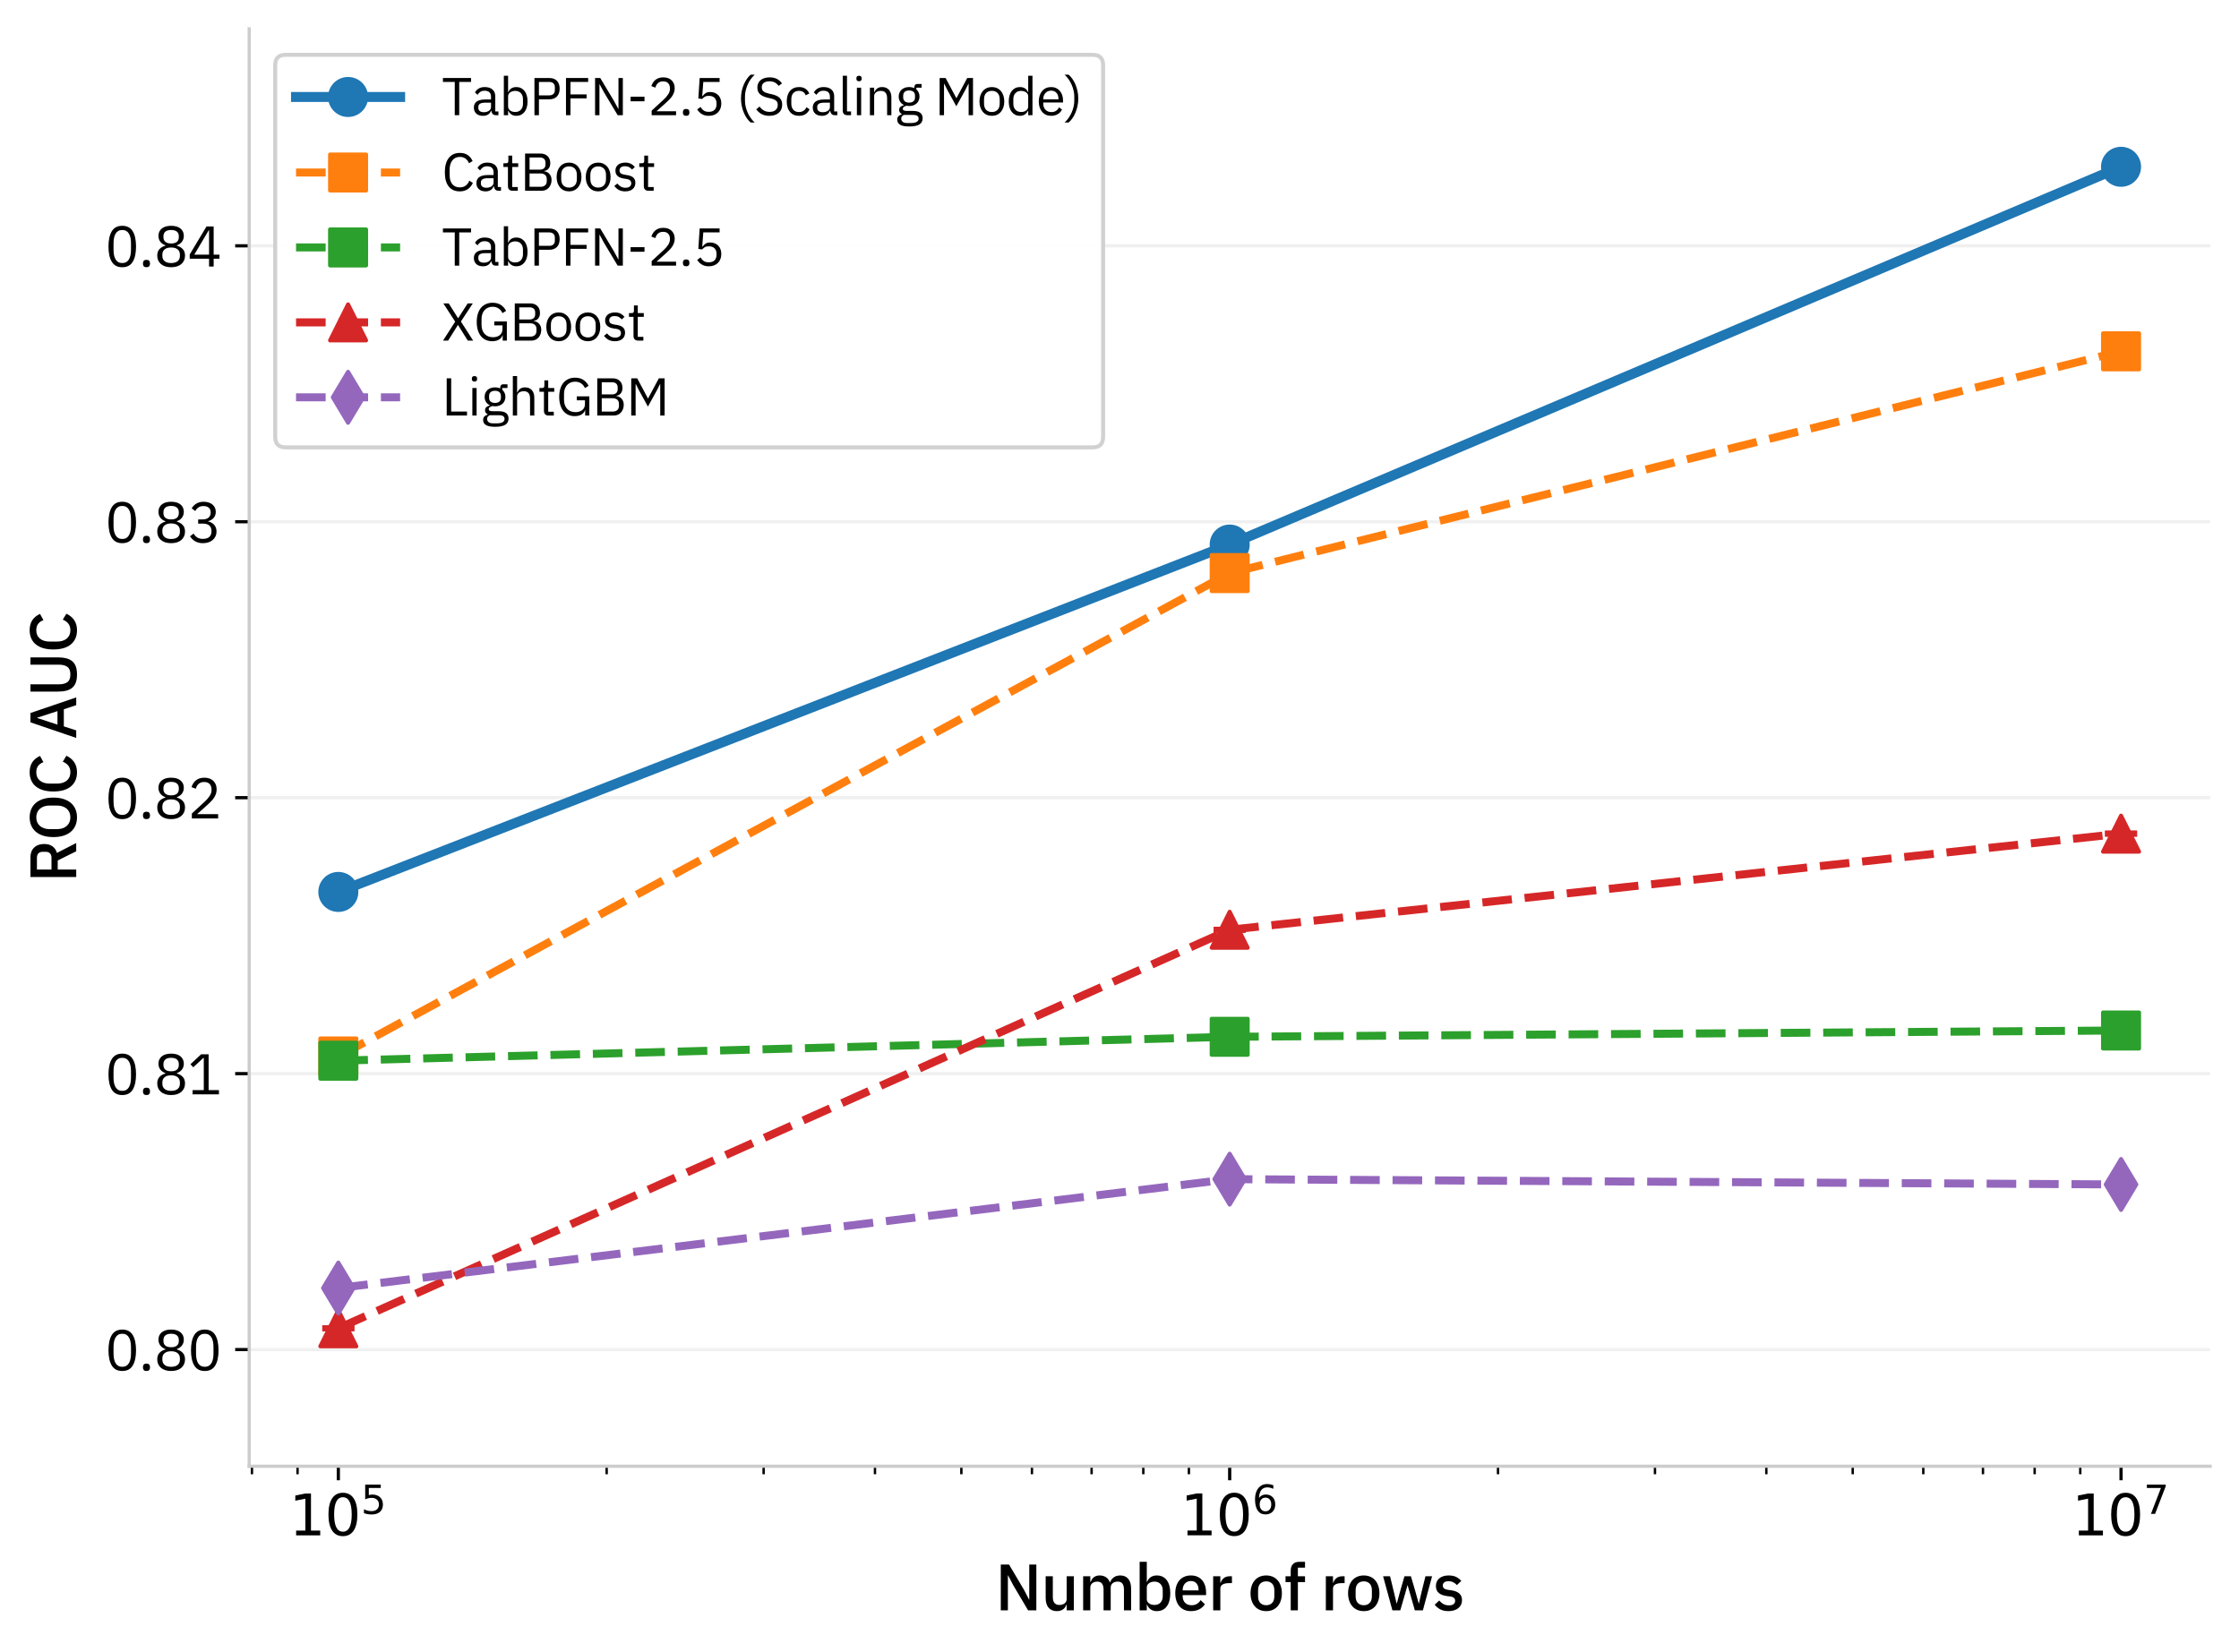 <?xml version="1.0" encoding="utf-8" standalone="no"?>
<!DOCTYPE svg PUBLIC "-//W3C//DTD SVG 1.1//EN"
  "http://www.w3.org/Graphics/SVG/1.1/DTD/svg11.dtd">
<svg xmlns:xlink="http://www.w3.org/1999/xlink" width="559.298pt" height="412.752pt" viewBox="0 0 559.298 412.752" xmlns="http://www.w3.org/2000/svg" version="1.1">
 <defs>
  <style type="text/css">*{stroke-linejoin: round; stroke-linecap: butt}</style>
 </defs>
 <g id="figure_1">
  <g id="patch_1">
   <path d="M 0 412.752 
L 559.298 412.752 
L 559.298 0 
L 0 0 
z
" style="fill: #ffffff"/>
  </g>
  <g id="axes_1">
   <g id="patch_2">
    <path d="M 62.248 366.352 
L 552.098 366.352 
L 552.098 7.2 
L 62.248 7.2 
z
" style="fill: #ffffff"/>
   </g>
   <g id="matplotlib.axis_1">
    <g id="xtick_1">
     <g id="line2d_1">
      <defs>
       <path id="mf12b041e84" d="M 0 0 
L 0 3.5 
" style="stroke: #000000; stroke-width: 0.8"/>
      </defs>
      <g>
       <use xlink:href="#mf12b041e84" x="84.514" y="366.352" style="stroke: #000000; stroke-width: 0.8"/>
      </g>
     </g>
     <g id="text_1">
      <!-- $10^5$ -->
      <g transform="translate(72.194 383.712) scale(0.14 -0.14)">
       <defs>
        <path id="DejaVuSans-31" d="M 794 531 
L 1825 531 
L 1825 4091 
L 703 3866 
L 703 4441 
L 1819 4666 
L 2450 4666 
L 2450 531 
L 3481 531 
L 3481 0 
L 794 0 
L 794 531 
z
" transform="scale(0.016)"/>
        <path id="DejaVuSans-30" d="M 2034 4250 
Q 1547 4250 1301 3770 
Q 1056 3291 1056 2328 
Q 1056 1369 1301 889 
Q 1547 409 2034 409 
Q 2525 409 2770 889 
Q 3016 1369 3016 2328 
Q 3016 3291 2770 3770 
Q 2525 4250 2034 4250 
z
M 2034 4750 
Q 2819 4750 3233 4129 
Q 3647 3509 3647 2328 
Q 3647 1150 3233 529 
Q 2819 -91 2034 -91 
Q 1250 -91 836 529 
Q 422 1150 422 2328 
Q 422 3509 836 4129 
Q 1250 4750 2034 4750 
z
" transform="scale(0.016)"/>
        <path id="DejaVuSans-35" d="M 691 4666 
L 3169 4666 
L 3169 4134 
L 1269 4134 
L 1269 2991 
Q 1406 3038 1543 3061 
Q 1681 3084 1819 3084 
Q 2600 3084 3056 2656 
Q 3513 2228 3513 1497 
Q 3513 744 3044 326 
Q 2575 -91 1722 -91 
Q 1428 -91 1123 -41 
Q 819 9 494 109 
L 494 744 
Q 775 591 1075 516 
Q 1375 441 1709 441 
Q 2250 441 2565 725 
Q 2881 1009 2881 1497 
Q 2881 1984 2565 2268 
Q 2250 2553 1709 2553 
Q 1456 2553 1204 2497 
Q 953 2441 691 2322 
L 691 4666 
z
" transform="scale(0.016)"/>
       </defs>
       <use xlink:href="#DejaVuSans-31" transform="translate(0 0.684)"/>
       <use xlink:href="#DejaVuSans-30" transform="translate(63.623 0.684)"/>
       <use xlink:href="#DejaVuSans-35" transform="translate(128.203 38.966) scale(0.7)"/>
      </g>
     </g>
    </g>
    <g id="xtick_2">
     <g id="line2d_2">
      <g>
       <use xlink:href="#mf12b041e84" x="307.173" y="366.352" style="stroke: #000000; stroke-width: 0.8"/>
      </g>
     </g>
     <g id="text_2">
      <!-- $10^6$ -->
      <g transform="translate(294.853 383.712) scale(0.14 -0.14)">
       <defs>
        <path id="DejaVuSans-36" d="M 2113 2584 
Q 1688 2584 1439 2293 
Q 1191 2003 1191 1497 
Q 1191 994 1439 701 
Q 1688 409 2113 409 
Q 2538 409 2786 701 
Q 3034 994 3034 1497 
Q 3034 2003 2786 2293 
Q 2538 2584 2113 2584 
z
M 3366 4563 
L 3366 3988 
Q 3128 4100 2886 4159 
Q 2644 4219 2406 4219 
Q 1781 4219 1451 3797 
Q 1122 3375 1075 2522 
Q 1259 2794 1537 2939 
Q 1816 3084 2150 3084 
Q 2853 3084 3261 2657 
Q 3669 2231 3669 1497 
Q 3669 778 3244 343 
Q 2819 -91 2113 -91 
Q 1303 -91 875 529 
Q 447 1150 447 2328 
Q 447 3434 972 4092 
Q 1497 4750 2381 4750 
Q 2619 4750 2861 4703 
Q 3103 4656 3366 4563 
z
" transform="scale(0.016)"/>
       </defs>
       <use xlink:href="#DejaVuSans-31" transform="translate(0 0.766)"/>
       <use xlink:href="#DejaVuSans-30" transform="translate(63.623 0.766)"/>
       <use xlink:href="#DejaVuSans-36" transform="translate(128.203 39.047) scale(0.7)"/>
      </g>
     </g>
    </g>
    <g id="xtick_3">
     <g id="line2d_3">
      <g>
       <use xlink:href="#mf12b041e84" x="529.833" y="366.352" style="stroke: #000000; stroke-width: 0.8"/>
      </g>
     </g>
     <g id="text_3">
      <!-- $10^7$ -->
      <g transform="translate(517.513 383.712) scale(0.14 -0.14)">
       <defs>
        <path id="DejaVuSans-37" d="M 525 4666 
L 3525 4666 
L 3525 4397 
L 1831 0 
L 1172 0 
L 2766 4134 
L 525 4134 
L 525 4666 
z
" transform="scale(0.016)"/>
       </defs>
       <use xlink:href="#DejaVuSans-31" transform="translate(0 0.684)"/>
       <use xlink:href="#DejaVuSans-30" transform="translate(63.623 0.684)"/>
       <use xlink:href="#DejaVuSans-37" transform="translate(128.203 38.966) scale(0.7)"/>
      </g>
     </g>
    </g>
    <g id="xtick_4">
     <g id="line2d_4">
      <defs>
       <path id="m163072ac4f" d="M 0 0 
L 0 2 
" style="stroke: #000000; stroke-width: 0.6"/>
      </defs>
      <g>
       <use xlink:href="#m163072ac4f" x="62.936" y="366.352" style="stroke: #000000; stroke-width: 0.6"/>
      </g>
     </g>
    </g>
    <g id="xtick_5">
     <g id="line2d_5">
      <g>
       <use xlink:href="#m163072ac4f" x="74.326" y="366.352" style="stroke: #000000; stroke-width: 0.6"/>
      </g>
     </g>
    </g>
    <g id="xtick_6">
     <g id="line2d_6">
      <g>
       <use xlink:href="#m163072ac4f" x="151.541" y="366.352" style="stroke: #000000; stroke-width: 0.6"/>
      </g>
     </g>
    </g>
    <g id="xtick_7">
     <g id="line2d_7">
      <g>
       <use xlink:href="#m163072ac4f" x="190.75" y="366.352" style="stroke: #000000; stroke-width: 0.6"/>
      </g>
     </g>
    </g>
    <g id="xtick_8">
     <g id="line2d_8">
      <g>
       <use xlink:href="#m163072ac4f" x="218.568" y="366.352" style="stroke: #000000; stroke-width: 0.6"/>
      </g>
     </g>
    </g>
    <g id="xtick_9">
     <g id="line2d_9">
      <g>
       <use xlink:href="#m163072ac4f" x="240.146" y="366.352" style="stroke: #000000; stroke-width: 0.6"/>
      </g>
     </g>
    </g>
    <g id="xtick_10">
     <g id="line2d_10">
      <g>
       <use xlink:href="#m163072ac4f" x="257.777" y="366.352" style="stroke: #000000; stroke-width: 0.6"/>
      </g>
     </g>
    </g>
    <g id="xtick_11">
     <g id="line2d_11">
      <g>
       <use xlink:href="#m163072ac4f" x="272.683" y="366.352" style="stroke: #000000; stroke-width: 0.6"/>
      </g>
     </g>
    </g>
    <g id="xtick_12">
     <g id="line2d_12">
      <g>
       <use xlink:href="#m163072ac4f" x="285.596" y="366.352" style="stroke: #000000; stroke-width: 0.6"/>
      </g>
     </g>
    </g>
    <g id="xtick_13">
     <g id="line2d_13">
      <g>
       <use xlink:href="#m163072ac4f" x="296.985" y="366.352" style="stroke: #000000; stroke-width: 0.6"/>
      </g>
     </g>
    </g>
    <g id="xtick_14">
     <g id="line2d_14">
      <g>
       <use xlink:href="#m163072ac4f" x="374.201" y="366.352" style="stroke: #000000; stroke-width: 0.6"/>
      </g>
     </g>
    </g>
    <g id="xtick_15">
     <g id="line2d_15">
      <g>
       <use xlink:href="#m163072ac4f" x="413.409" y="366.352" style="stroke: #000000; stroke-width: 0.6"/>
      </g>
     </g>
    </g>
    <g id="xtick_16">
     <g id="line2d_16">
      <g>
       <use xlink:href="#m163072ac4f" x="441.228" y="366.352" style="stroke: #000000; stroke-width: 0.6"/>
      </g>
     </g>
    </g>
    <g id="xtick_17">
     <g id="line2d_17">
      <g>
       <use xlink:href="#m163072ac4f" x="462.805" y="366.352" style="stroke: #000000; stroke-width: 0.6"/>
      </g>
     </g>
    </g>
    <g id="xtick_18">
     <g id="line2d_18">
      <g>
       <use xlink:href="#m163072ac4f" x="480.436" y="366.352" style="stroke: #000000; stroke-width: 0.6"/>
      </g>
     </g>
    </g>
    <g id="xtick_19">
     <g id="line2d_19">
      <g>
       <use xlink:href="#m163072ac4f" x="495.342" y="366.352" style="stroke: #000000; stroke-width: 0.6"/>
      </g>
     </g>
    </g>
    <g id="xtick_20">
     <g id="line2d_20">
      <g>
       <use xlink:href="#m163072ac4f" x="508.255" y="366.352" style="stroke: #000000; stroke-width: 0.6"/>
      </g>
     </g>
    </g>
    <g id="xtick_21">
     <g id="line2d_21">
      <g>
       <use xlink:href="#m163072ac4f" x="519.644" y="366.352" style="stroke: #000000; stroke-width: 0.6"/>
      </g>
     </g>
    </g>
    <g id="text_4">
     <!-- Number of rows -->
     <g transform="translate(248.588 402.352) scale(0.16 -0.16)">
      <defs>
       <path id="IBMPlexSans-Medm-4e" d="M 1754 2470 
L 1261 3418 
L 1242 3418 
L 1242 0 
L 550 0 
L 550 4467 
L 1357 4467 
L 2816 1997 
L 3309 1050 
L 3328 1050 
L 3328 4467 
L 4019 4467 
L 4019 0 
L 3213 0 
L 1754 2470 
z
" transform="scale(0.016)"/>
       <path id="IBMPlexSans-Medm-75" d="M 2515 550 
L 2490 550 
Q 2445 429 2371 313 
Q 2298 198 2186 112 
Q 2074 26 1917 -25 
Q 1760 -77 1555 -77 
Q 1037 -77 752 256 
Q 467 589 467 1210 
L 467 3328 
L 1165 3328 
L 1165 1299 
Q 1165 525 1805 525 
Q 1939 525 2067 560 
Q 2195 595 2294 665 
Q 2394 736 2454 845 
Q 2515 954 2515 1101 
L 2515 3328 
L 3213 3328 
L 3213 0 
L 2515 0 
L 2515 550 
z
" transform="scale(0.016)"/>
       <path id="IBMPlexSans-Medm-6d" d="M 499 0 
L 499 3328 
L 1197 3328 
L 1197 2778 
L 1229 2778 
Q 1280 2906 1353 3021 
Q 1427 3136 1532 3222 
Q 1638 3309 1782 3357 
Q 1926 3405 2118 3405 
Q 2458 3405 2720 3238 
Q 2982 3072 3104 2726 
L 3123 2726 
Q 3213 3008 3469 3206 
Q 3725 3405 4128 3405 
Q 4627 3405 4902 3069 
Q 5178 2733 5178 2112 
L 5178 0 
L 4480 0 
L 4480 2029 
Q 4480 2413 4333 2608 
Q 4186 2803 3866 2803 
Q 3731 2803 3609 2768 
Q 3488 2733 3395 2662 
Q 3302 2592 3244 2483 
Q 3187 2374 3187 2234 
L 3187 0 
L 2490 0 
L 2490 2029 
Q 2490 2803 1882 2803 
Q 1754 2803 1629 2768 
Q 1504 2733 1408 2662 
Q 1312 2592 1254 2483 
Q 1197 2374 1197 2234 
L 1197 0 
L 499 0 
z
" transform="scale(0.016)"/>
       <path id="IBMPlexSans-Medm-62" d="M 499 4736 
L 1197 4736 
L 1197 2778 
L 1229 2778 
Q 1338 3078 1584 3241 
Q 1830 3405 2163 3405 
Q 2797 3405 3142 2947 
Q 3488 2490 3488 1664 
Q 3488 838 3142 380 
Q 2797 -77 2163 -77 
Q 1830 -77 1584 89 
Q 1338 256 1229 550 
L 1197 550 
L 1197 0 
L 499 0 
L 499 4736 
z
M 1952 525 
Q 2317 525 2534 758 
Q 2752 992 2752 1376 
L 2752 1952 
Q 2752 2336 2534 2569 
Q 2317 2803 1952 2803 
Q 1632 2803 1414 2646 
Q 1197 2490 1197 2234 
L 1197 1094 
Q 1197 838 1414 681 
Q 1632 525 1952 525 
z
" transform="scale(0.016)"/>
       <path id="IBMPlexSans-Medm-65" d="M 1805 -77 
Q 1446 -77 1164 44 
Q 883 166 684 393 
Q 486 621 380 944 
Q 275 1267 275 1664 
Q 275 2061 380 2384 
Q 486 2707 684 2934 
Q 883 3162 1164 3283 
Q 1446 3405 1805 3405 
Q 2170 3405 2448 3277 
Q 2726 3149 2912 2921 
Q 3098 2694 3190 2393 
Q 3283 2093 3283 1747 
L 3283 1485 
L 998 1485 
L 998 1376 
Q 998 992 1225 745 
Q 1453 499 1875 499 
Q 2182 499 2393 633 
Q 2605 768 2752 998 
L 3162 595 
Q 2976 288 2624 105 
Q 2272 -77 1805 -77 
z
M 1805 2861 
Q 1626 2861 1475 2797 
Q 1325 2733 1219 2617 
Q 1114 2502 1056 2342 
Q 998 2182 998 1990 
L 998 1946 
L 2547 1946 
L 2547 2010 
Q 2547 2394 2348 2627 
Q 2150 2861 1805 2861 
z
" transform="scale(0.016)"/>
       <path id="IBMPlexSans-Medm-72" d="M 499 0 
L 499 3328 
L 1197 3328 
L 1197 2688 
L 1229 2688 
Q 1299 2944 1523 3136 
Q 1747 3328 2144 3328 
L 2330 3328 
L 2330 2656 
L 2054 2656 
Q 1638 2656 1417 2521 
Q 1197 2387 1197 2125 
L 1197 0 
L 499 0 
z
" transform="scale(0.016)"/>
       <path id="IBMPlexSans-Medm-20" transform="scale(0.016)"/>
       <path id="IBMPlexSans-Medm-6f" d="M 1805 -77 
Q 1459 -77 1174 44 
Q 890 166 691 393 
Q 493 621 384 944 
Q 275 1267 275 1664 
Q 275 2061 384 2384 
Q 493 2707 691 2934 
Q 890 3162 1174 3283 
Q 1459 3405 1805 3405 
Q 2150 3405 2435 3283 
Q 2720 3162 2918 2934 
Q 3117 2707 3225 2384 
Q 3334 2061 3334 1664 
Q 3334 1267 3225 944 
Q 3117 621 2918 393 
Q 2720 166 2435 44 
Q 2150 -77 1805 -77 
z
M 1805 499 
Q 2163 499 2380 720 
Q 2598 941 2598 1382 
L 2598 1946 
Q 2598 2387 2380 2608 
Q 2163 2829 1805 2829 
Q 1446 2829 1228 2608 
Q 1011 2387 1011 1946 
L 1011 1382 
Q 1011 941 1228 720 
Q 1446 499 1805 499 
z
" transform="scale(0.016)"/>
       <path id="IBMPlexSans-Medm-66" d="M 672 2758 
L 166 2758 
L 166 3328 
L 672 3328 
L 672 3878 
Q 672 4282 883 4509 
Q 1094 4736 1517 4736 
L 2067 4736 
L 2067 4166 
L 1370 4166 
L 1370 3328 
L 2067 3328 
L 2067 2758 
L 1370 2758 
L 1370 0 
L 672 0 
L 672 2758 
z
" transform="scale(0.016)"/>
       <path id="IBMPlexSans-Medm-77" d="M 166 3328 
L 845 3328 
L 1184 1933 
L 1485 672 
L 1504 672 
L 1850 1933 
L 2253 3328 
L 2880 3328 
L 3290 1933 
L 3642 672 
L 3661 672 
L 3955 1933 
L 4301 3328 
L 4947 3328 
L 4051 0 
L 3264 0 
L 2829 1517 
L 2560 2451 
L 2547 2451 
L 2285 1517 
L 1843 0 
L 1075 0 
L 166 3328 
z
" transform="scale(0.016)"/>
       <path id="IBMPlexSans-Medm-73" d="M 1555 -77 
Q 1082 -77 762 89 
Q 442 256 205 550 
L 653 960 
Q 838 736 1065 611 
Q 1293 486 1594 486 
Q 1901 486 2051 604 
Q 2202 723 2202 934 
Q 2202 1094 2096 1206 
Q 1990 1318 1728 1350 
L 1421 1389 
Q 909 1453 617 1686 
Q 326 1920 326 2381 
Q 326 2624 416 2813 
Q 506 3002 669 3133 
Q 832 3264 1059 3334 
Q 1286 3405 1562 3405 
Q 2010 3405 2294 3264 
Q 2579 3123 2803 2874 
L 2374 2464 
Q 2246 2618 2038 2730 
Q 1830 2842 1562 2842 
Q 1274 2842 1136 2726 
Q 998 2611 998 2426 
Q 998 2234 1120 2138 
Q 1242 2042 1510 1997 
L 1818 1958 
Q 2368 1875 2621 1635 
Q 2874 1395 2874 992 
Q 2874 749 2781 553 
Q 2688 358 2515 217 
Q 2342 77 2099 0 
Q 1856 -77 1555 -77 
z
" transform="scale(0.016)"/>
      </defs>
      <use xlink:href="#IBMPlexSans-Medm-4e"/>
      <use xlink:href="#IBMPlexSans-Medm-75" transform="translate(71.4 0)"/>
      <use xlink:href="#IBMPlexSans-Medm-6d" transform="translate(129.4 0)"/>
      <use xlink:href="#IBMPlexSans-Medm-62" transform="translate(217.6 0)"/>
      <use xlink:href="#IBMPlexSans-Medm-65" transform="translate(276.8 0)"/>
      <use xlink:href="#IBMPlexSans-Medm-72" transform="translate(332.4 0)"/>
      <use xlink:href="#IBMPlexSans-Medm-20" transform="translate(370.7 0)"/>
      <use xlink:href="#IBMPlexSans-Medm-6f" transform="translate(394.3 0)"/>
      <use xlink:href="#IBMPlexSans-Medm-66" transform="translate(450.7 0)"/>
      <use xlink:href="#IBMPlexSans-Medm-20" transform="translate(484.7 0)"/>
      <use xlink:href="#IBMPlexSans-Medm-72" transform="translate(508.3 0)"/>
      <use xlink:href="#IBMPlexSans-Medm-6f" transform="translate(546.6 0)"/>
      <use xlink:href="#IBMPlexSans-Medm-77" transform="translate(603 0)"/>
      <use xlink:href="#IBMPlexSans-Medm-73" transform="translate(682.9 0)"/>
     </g>
    </g>
   </g>
   <g id="matplotlib.axis_2">
    <g id="ytick_1">
     <g id="line2d_22">
      <path d="M 62.248 337.198 
L 552.098 337.198 
" clip-path="url(#p1822632a8b)" style="fill: none; stroke: #cccccc; stroke-opacity: 0.3; stroke-width: 0.8; stroke-linecap: square"/>
     </g>
     <g id="line2d_23">
      <defs>
       <path id="mf277372c9b" d="M 0 0 
L -3.5 0 
" style="stroke: #000000; stroke-width: 0.8"/>
      </defs>
      <g>
       <use xlink:href="#mf277372c9b" x="62.248" y="337.198" style="stroke: #000000; stroke-width: 0.8"/>
      </g>
     </g>
     <g id="text_5">
      <!-- 0.80 -->
      <g transform="translate(26.24 342.378) scale(0.14 -0.14)">
       <defs>
        <path id="IBMPlexSans-30" d="M 1920 -77 
Q 1120 -77 752 531 
Q 384 1139 384 2234 
Q 384 3328 752 3936 
Q 1120 4544 1920 4544 
Q 2720 4544 3088 3936 
Q 3456 3328 3456 2234 
Q 3456 1139 3088 531 
Q 2720 -77 1920 -77 
z
M 1920 390 
Q 2182 390 2368 499 
Q 2554 608 2669 806 
Q 2784 1005 2838 1273 
Q 2893 1542 2893 1869 
L 2893 2598 
Q 2893 2925 2838 3193 
Q 2784 3462 2669 3660 
Q 2554 3859 2368 3968 
Q 2182 4077 1920 4077 
Q 1658 4077 1472 3968 
Q 1286 3859 1171 3660 
Q 1056 3462 1001 3193 
Q 947 2925 947 2598 
L 947 1869 
Q 947 1542 1001 1273 
Q 1056 1005 1171 806 
Q 1286 608 1472 499 
Q 1658 390 1920 390 
z
" transform="scale(0.016)"/>
        <path id="IBMPlexSans-2e" d="M 870 -77 
Q 666 -77 573 25 
Q 480 128 480 294 
L 480 378 
Q 480 544 573 646 
Q 666 749 870 749 
Q 1075 749 1168 646 
Q 1261 544 1261 378 
L 1261 294 
Q 1261 128 1168 25 
Q 1075 -77 870 -77 
z
" transform="scale(0.016)"/>
        <path id="IBMPlexSans-38" d="M 1920 -77 
Q 1536 -77 1248 22 
Q 960 122 765 294 
Q 570 467 470 704 
Q 371 941 371 1216 
Q 371 1677 620 1945 
Q 870 2214 1274 2323 
L 1274 2374 
Q 922 2496 714 2768 
Q 506 3040 506 3424 
Q 506 3936 877 4240 
Q 1248 4544 1920 4544 
Q 2592 4544 2963 4240 
Q 3334 3936 3334 3424 
Q 3334 3040 3126 2768 
Q 2918 2496 2566 2374 
L 2566 2323 
Q 2970 2214 3219 1945 
Q 3469 1677 3469 1216 
Q 3469 941 3369 704 
Q 3270 467 3075 294 
Q 2880 122 2592 22 
Q 2304 -77 1920 -77 
z
M 1920 390 
Q 2387 390 2643 598 
Q 2899 806 2899 1190 
L 2899 1325 
Q 2899 1709 2643 1917 
Q 2387 2125 1920 2125 
Q 1453 2125 1197 1917 
Q 941 1709 941 1325 
L 941 1190 
Q 941 806 1197 598 
Q 1453 390 1920 390 
z
M 1920 2573 
Q 2342 2573 2560 2752 
Q 2778 2931 2778 3277 
L 2778 3373 
Q 2778 3718 2560 3897 
Q 2342 4077 1920 4077 
Q 1498 4077 1280 3897 
Q 1062 3718 1062 3373 
L 1062 3277 
Q 1062 2931 1280 2752 
Q 1498 2573 1920 2573 
z
" transform="scale(0.016)"/>
       </defs>
       <use xlink:href="#IBMPlexSans-30"/>
       <use xlink:href="#IBMPlexSans-2e" transform="translate(60 0)"/>
       <use xlink:href="#IBMPlexSans-38" transform="translate(87.2 0)"/>
       <use xlink:href="#IBMPlexSans-30" transform="translate(147.2 0)"/>
      </g>
     </g>
    </g>
    <g id="ytick_2">
     <g id="line2d_24">
      <path d="M 62.248 268.253 
L 552.098 268.253 
" clip-path="url(#p1822632a8b)" style="fill: none; stroke: #cccccc; stroke-opacity: 0.3; stroke-width: 0.8; stroke-linecap: square"/>
     </g>
     <g id="line2d_25">
      <g>
       <use xlink:href="#mf277372c9b" x="62.248" y="268.253" style="stroke: #000000; stroke-width: 0.8"/>
      </g>
     </g>
     <g id="text_6">
      <!-- 0.81 -->
      <g transform="translate(26.24 273.433) scale(0.14 -0.14)">
       <defs>
        <path id="IBMPlexSans-31" d="M 563 0 
L 563 474 
L 1811 474 
L 1811 4070 
L 1766 4070 
L 640 3021 
L 326 3360 
L 1510 4467 
L 2349 4467 
L 2349 474 
L 3501 474 
L 3501 0 
L 563 0 
z
" transform="scale(0.016)"/>
       </defs>
       <use xlink:href="#IBMPlexSans-30"/>
       <use xlink:href="#IBMPlexSans-2e" transform="translate(60 0)"/>
       <use xlink:href="#IBMPlexSans-38" transform="translate(87.2 0)"/>
       <use xlink:href="#IBMPlexSans-31" transform="translate(147.2 0)"/>
      </g>
     </g>
    </g>
    <g id="ytick_3">
     <g id="line2d_26">
      <path d="M 62.248 199.308 
L 552.098 199.308 
" clip-path="url(#p1822632a8b)" style="fill: none; stroke: #cccccc; stroke-opacity: 0.3; stroke-width: 0.8; stroke-linecap: square"/>
     </g>
     <g id="line2d_27">
      <g>
       <use xlink:href="#mf277372c9b" x="62.248" y="199.308" style="stroke: #000000; stroke-width: 0.8"/>
      </g>
     </g>
     <g id="text_7">
      <!-- 0.82 -->
      <g transform="translate(26.24 204.488) scale(0.14 -0.14)">
       <defs>
        <path id="IBMPlexSans-32" d="M 3411 0 
L 480 0 
L 480 550 
L 1939 1894 
Q 2253 2182 2464 2505 
Q 2675 2829 2675 3155 
L 2675 3232 
Q 2675 3603 2470 3833 
Q 2266 4064 1850 4064 
Q 1645 4064 1491 4006 
Q 1338 3949 1226 3846 
Q 1114 3744 1040 3606 
Q 966 3469 922 3309 
L 442 3494 
Q 506 3693 618 3881 
Q 730 4070 899 4217 
Q 1069 4365 1309 4454 
Q 1549 4544 1875 4544 
Q 2202 4544 2458 4448 
Q 2714 4352 2886 4179 
Q 3059 4006 3152 3769 
Q 3245 3533 3245 3245 
Q 3245 2982 3171 2758 
Q 3098 2534 2970 2332 
Q 2842 2131 2659 1939 
Q 2477 1747 2266 1555 
L 1062 474 
L 3411 474 
L 3411 0 
z
" transform="scale(0.016)"/>
       </defs>
       <use xlink:href="#IBMPlexSans-30"/>
       <use xlink:href="#IBMPlexSans-2e" transform="translate(60 0)"/>
       <use xlink:href="#IBMPlexSans-38" transform="translate(87.2 0)"/>
       <use xlink:href="#IBMPlexSans-32" transform="translate(147.2 0)"/>
      </g>
     </g>
    </g>
    <g id="ytick_4">
     <g id="line2d_28">
      <path d="M 62.248 130.363 
L 552.098 130.363 
" clip-path="url(#p1822632a8b)" style="fill: none; stroke: #cccccc; stroke-opacity: 0.3; stroke-width: 0.8; stroke-linecap: square"/>
     </g>
     <g id="line2d_29">
      <g>
       <use xlink:href="#mf277372c9b" x="62.248" y="130.363" style="stroke: #000000; stroke-width: 0.8"/>
      </g>
     </g>
     <g id="text_8">
      <!-- 0.83 -->
      <g transform="translate(26.24 135.543) scale(0.14 -0.14)">
       <defs>
        <path id="IBMPlexSans-33" d="M 1670 2573 
Q 2125 2573 2352 2781 
Q 2579 2989 2579 3315 
L 2579 3360 
Q 2579 3712 2358 3888 
Q 2138 4064 1779 4064 
Q 1434 4064 1216 3913 
Q 998 3763 858 3507 
L 461 3814 
Q 544 3949 662 4080 
Q 781 4211 941 4313 
Q 1101 4416 1312 4480 
Q 1523 4544 1792 4544 
Q 2074 4544 2323 4470 
Q 2573 4397 2755 4253 
Q 2938 4109 3043 3897 
Q 3149 3686 3149 3418 
Q 3149 3200 3081 3027 
Q 3014 2854 2899 2726 
Q 2784 2598 2627 2508 
Q 2470 2419 2291 2374 
L 2291 2349 
Q 2470 2310 2640 2224 
Q 2810 2138 2941 2000 
Q 3072 1862 3152 1667 
Q 3232 1472 3232 1222 
Q 3232 934 3123 694 
Q 3014 454 2816 284 
Q 2618 115 2336 19 
Q 2054 -77 1715 -77 
Q 1427 -77 1203 -13 
Q 979 51 806 160 
Q 634 269 502 403 
Q 371 538 269 685 
L 672 992 
Q 755 858 854 749 
Q 954 640 1075 563 
Q 1197 486 1350 444 
Q 1504 403 1709 403 
Q 2182 403 2425 617 
Q 2669 832 2669 1229 
L 2669 1280 
Q 2669 1677 2425 1891 
Q 2182 2106 1709 2106 
L 1184 2106 
L 1184 2573 
L 1670 2573 
z
" transform="scale(0.016)"/>
       </defs>
       <use xlink:href="#IBMPlexSans-30"/>
       <use xlink:href="#IBMPlexSans-2e" transform="translate(60 0)"/>
       <use xlink:href="#IBMPlexSans-38" transform="translate(87.2 0)"/>
       <use xlink:href="#IBMPlexSans-33" transform="translate(147.2 0)"/>
      </g>
     </g>
    </g>
    <g id="ytick_5">
     <g id="line2d_30">
      <path d="M 62.248 61.418 
L 552.098 61.418 
" clip-path="url(#p1822632a8b)" style="fill: none; stroke: #cccccc; stroke-opacity: 0.3; stroke-width: 0.8; stroke-linecap: square"/>
     </g>
     <g id="line2d_31">
      <g>
       <use xlink:href="#mf277372c9b" x="62.248" y="61.418" style="stroke: #000000; stroke-width: 0.8"/>
      </g>
     </g>
     <g id="text_9">
      <!-- 0.84 -->
      <g transform="translate(26.24 66.598) scale(0.14 -0.14)">
       <defs>
        <path id="IBMPlexSans-34" d="M 2400 0 
L 2400 877 
L 243 877 
L 243 1350 
L 2112 4467 
L 2912 4467 
L 2912 1325 
L 3558 1325 
L 3558 877 
L 2912 877 
L 2912 0 
L 2400 0 
z
M 749 1325 
L 2400 1325 
L 2400 4051 
L 2368 4051 
L 749 1325 
z
" transform="scale(0.016)"/>
       </defs>
       <use xlink:href="#IBMPlexSans-30"/>
       <use xlink:href="#IBMPlexSans-2e" transform="translate(60 0)"/>
       <use xlink:href="#IBMPlexSans-38" transform="translate(87.2 0)"/>
       <use xlink:href="#IBMPlexSans-34" transform="translate(147.2 0)"/>
      </g>
     </g>
    </g>
    <g id="text_10">
     <!-- ROC AUC -->
     <g transform="translate(19.04 220.529) rotate(-90) scale(0.16 -0.16)">
      <defs>
       <path id="IBMPlexSans-Medm-52" d="M 1274 0 
L 550 0 
L 550 4467 
L 2477 4467 
Q 3078 4467 3424 4105 
Q 3770 3744 3770 3123 
Q 3770 2643 3549 2326 
Q 3328 2010 2899 1882 
L 3866 0 
L 3059 0 
L 2163 1805 
L 1274 1805 
L 1274 0 
z
M 2426 2413 
Q 2701 2413 2854 2557 
Q 3008 2701 3008 2970 
L 3008 3277 
Q 3008 3546 2854 3690 
Q 2701 3834 2426 3834 
L 1274 3834 
L 1274 2413 
L 2426 2413 
z
" transform="scale(0.016)"/>
       <path id="IBMPlexSans-Medm-4f" d="M 2278 -77 
Q 1843 -77 1488 73 
Q 1133 224 880 515 
Q 627 806 489 1238 
Q 352 1670 352 2234 
Q 352 2797 489 3229 
Q 627 3661 880 3952 
Q 1133 4243 1488 4393 
Q 1843 4544 2278 4544 
Q 2714 4544 3069 4393 
Q 3424 4243 3677 3952 
Q 3930 3661 4067 3229 
Q 4205 2797 4205 2234 
Q 4205 1670 4067 1238 
Q 3930 806 3677 515 
Q 3424 224 3069 73 
Q 2714 -77 2278 -77 
z
M 2278 570 
Q 2534 570 2748 659 
Q 2963 749 3113 918 
Q 3264 1088 3347 1331 
Q 3430 1574 3430 1882 
L 3430 2586 
Q 3430 2893 3347 3136 
Q 3264 3379 3113 3548 
Q 2963 3718 2748 3808 
Q 2534 3898 2278 3898 
Q 2016 3898 1805 3808 
Q 1594 3718 1443 3548 
Q 1293 3379 1209 3136 
Q 1126 2893 1126 2586 
L 1126 1882 
Q 1126 1574 1209 1331 
Q 1293 1088 1443 918 
Q 1594 749 1805 659 
Q 2016 570 2278 570 
z
" transform="scale(0.016)"/>
       <path id="IBMPlexSans-Medm-43" d="M 2227 -77 
Q 1350 -77 851 515 
Q 352 1107 352 2234 
Q 352 2797 480 3225 
Q 608 3654 851 3948 
Q 1094 4243 1443 4393 
Q 1792 4544 2227 4544 
Q 2810 4544 3203 4288 
Q 3597 4032 3821 3533 
L 3213 3200 
Q 3098 3520 2858 3709 
Q 2618 3898 2227 3898 
Q 1709 3898 1414 3546 
Q 1120 3194 1120 2573 
L 1120 1894 
Q 1120 1274 1414 922 
Q 1709 570 2227 570 
Q 2630 570 2883 778 
Q 3136 986 3258 1312 
L 3840 960 
Q 3616 474 3213 198 
Q 2810 -77 2227 -77 
z
" transform="scale(0.016)"/>
       <path id="IBMPlexSans-Medm-41" d="M 3341 0 
L 2938 1210 
L 1267 1210 
L 877 0 
L 141 0 
L 1664 4467 
L 2573 4467 
L 4096 0 
L 3341 0 
z
M 2118 3802 
L 2086 3802 
L 1440 1830 
L 2758 1830 
L 2118 3802 
z
" transform="scale(0.016)"/>
       <path id="IBMPlexSans-Medm-55" d="M 1235 4467 
L 1235 1715 
Q 1235 1146 1452 858 
Q 1670 570 2195 570 
Q 2720 570 2937 858 
Q 3155 1146 3155 1715 
L 3155 4467 
L 3866 4467 
L 3866 1830 
Q 3866 1338 3776 979 
Q 3686 621 3488 387 
Q 3290 154 2973 38 
Q 2656 -77 2195 -77 
Q 1734 -77 1417 38 
Q 1101 154 902 387 
Q 704 621 614 979 
Q 525 1338 525 1830 
L 525 4467 
L 1235 4467 
z
" transform="scale(0.016)"/>
      </defs>
      <use xlink:href="#IBMPlexSans-Medm-52"/>
      <use xlink:href="#IBMPlexSans-Medm-4f" transform="translate(65.5 0)"/>
      <use xlink:href="#IBMPlexSans-Medm-43" transform="translate(136.7 0)"/>
      <use xlink:href="#IBMPlexSans-Medm-20" transform="translate(200.1 0)"/>
      <use xlink:href="#IBMPlexSans-Medm-41" transform="translate(223.7 0)"/>
      <use xlink:href="#IBMPlexSans-Medm-55" transform="translate(289.9 0)"/>
      <use xlink:href="#IBMPlexSans-Medm-43" transform="translate(358.5 0)"/>
     </g>
    </g>
   </g>
   <g id="line2d_32">
    <path d="M 84.514 222.855 
L 307.173 136.062 
L 529.833 41.673 
" clip-path="url(#p1822632a8b)" style="fill: none; stroke: #1f77b4; stroke-width: 2.5; stroke-linecap: square"/>
    <defs>
     <path id="m4a284e85ca" d="M 0 4.5 
C 1.193 4.5 2.338 4.026 3.182 3.182 
C 4.026 2.338 4.5 1.193 4.5 0 
C 4.5 -1.193 4.026 -2.338 3.182 -3.182 
C 2.338 -4.026 1.193 -4.5 0 -4.5 
C -1.193 -4.5 -2.338 -4.026 -3.182 -3.182 
C -4.026 -2.338 -4.5 -1.193 -4.5 0 
C -4.5 1.193 -4.026 2.338 -3.182 3.182 
C -2.338 4.026 -1.193 4.5 0 4.5 
z
" style="stroke: #1f77b4"/>
    </defs>
    <g clip-path="url(#p1822632a8b)">
     <use xlink:href="#m4a284e85ca" x="84.514" y="222.855" style="fill: #1f77b4; stroke: #1f77b4"/>
     <use xlink:href="#m4a284e85ca" x="307.173" y="136.062" style="fill: #1f77b4; stroke: #1f77b4"/>
     <use xlink:href="#m4a284e85ca" x="529.833" y="41.673" style="fill: #1f77b4; stroke: #1f77b4"/>
    </g>
   </g>
   <g id="LineCollection_1">
    <path clip-path="url(#p1822632a8b)" style="fill: none; stroke: #1f77b4; stroke-width: 1.5"/>
    <path clip-path="url(#p1822632a8b)" style="fill: none; stroke: #1f77b4; stroke-width: 1.5"/>
    <path clip-path="url(#p1822632a8b)" style="fill: none; stroke: #1f77b4; stroke-width: 1.5"/>
   </g>
   <g id="line2d_33">
    <defs>
     <path id="m7f7e852833" d="M 4 0 
L -4 -0 
" style="stroke: #1f77b4; stroke-width: 1.5"/>
    </defs>
    <g clip-path="url(#p1822632a8b)"/>
   </g>
   <g id="line2d_34">
    <g clip-path="url(#p1822632a8b)"/>
   </g>
   <g id="line2d_35">
    <path d="M 84.514 263.967 
L 307.173 143.184 
L 529.833 87.783 
" clip-path="url(#p1822632a8b)" style="fill: none; stroke-dasharray: 7.4,3.2; stroke-dashoffset: 0; stroke: #ff7f0e; stroke-width: 2"/>
    <defs>
     <path id="md1695d223d" d="M -4.5 4.5 
L 4.5 4.5 
L 4.5 -4.5 
L -4.5 -4.5 
z
" style="stroke: #ff7f0e; stroke-linejoin: miter"/>
    </defs>
    <g clip-path="url(#p1822632a8b)">
     <use xlink:href="#md1695d223d" x="84.514" y="263.967" style="fill: #ff7f0e; stroke: #ff7f0e; stroke-linejoin: miter"/>
     <use xlink:href="#md1695d223d" x="307.173" y="143.184" style="fill: #ff7f0e; stroke: #ff7f0e; stroke-linejoin: miter"/>
     <use xlink:href="#md1695d223d" x="529.833" y="87.783" style="fill: #ff7f0e; stroke: #ff7f0e; stroke-linejoin: miter"/>
    </g>
   </g>
   <g id="LineCollection_2">
    <path d="M 84.514 263.967 
L 84.514 263.967 
" clip-path="url(#p1822632a8b)" style="fill: none; stroke: #ff7f0e; stroke-width: 1.5"/>
    <path d="M 307.173 143.184 
L 307.173 143.184 
" clip-path="url(#p1822632a8b)" style="fill: none; stroke: #ff7f0e; stroke-width: 1.5"/>
    <path d="M 529.833 87.783 
L 529.833 87.783 
" clip-path="url(#p1822632a8b)" style="fill: none; stroke: #ff7f0e; stroke-width: 1.5"/>
   </g>
   <g id="line2d_36">
    <defs>
     <path id="m24f21a9a82" d="M 4 0 
L -4 -0 
" style="stroke: #ff7f0e; stroke-width: 1.5"/>
    </defs>
    <g clip-path="url(#p1822632a8b)">
     <use xlink:href="#m24f21a9a82" x="84.514" y="263.967" style="fill: #ff7f0e; stroke: #ff7f0e; stroke-width: 1.5"/>
     <use xlink:href="#m24f21a9a82" x="307.173" y="143.184" style="fill: #ff7f0e; stroke: #ff7f0e; stroke-width: 1.5"/>
     <use xlink:href="#m24f21a9a82" x="529.833" y="87.783" style="fill: #ff7f0e; stroke: #ff7f0e; stroke-width: 1.5"/>
    </g>
   </g>
   <g id="line2d_37">
    <g clip-path="url(#p1822632a8b)">
     <use xlink:href="#m24f21a9a82" x="84.514" y="263.967" style="fill: #ff7f0e; stroke: #ff7f0e; stroke-width: 1.5"/>
     <use xlink:href="#m24f21a9a82" x="307.173" y="143.184" style="fill: #ff7f0e; stroke: #ff7f0e; stroke-width: 1.5"/>
     <use xlink:href="#m24f21a9a82" x="529.833" y="87.783" style="fill: #ff7f0e; stroke: #ff7f0e; stroke-width: 1.5"/>
    </g>
   </g>
   <g id="line2d_38">
    <path d="M 84.514 265.022 
L 307.173 259.049 
L 529.833 257.475 
" clip-path="url(#p1822632a8b)" style="fill: none; stroke-dasharray: 7.4,3.2; stroke-dashoffset: 0; stroke: #2ca02c; stroke-width: 2"/>
    <defs>
     <path id="m8c6af33d7c" d="M -4.5 4.5 
L 4.5 4.5 
L 4.5 -4.5 
L -4.5 -4.5 
z
" style="stroke: #2ca02c; stroke-linejoin: miter"/>
    </defs>
    <g clip-path="url(#p1822632a8b)">
     <use xlink:href="#m8c6af33d7c" x="84.514" y="265.022" style="fill: #2ca02c; stroke: #2ca02c; stroke-linejoin: miter"/>
     <use xlink:href="#m8c6af33d7c" x="307.173" y="259.049" style="fill: #2ca02c; stroke: #2ca02c; stroke-linejoin: miter"/>
     <use xlink:href="#m8c6af33d7c" x="529.833" y="257.475" style="fill: #2ca02c; stroke: #2ca02c; stroke-linejoin: miter"/>
    </g>
   </g>
   <g id="LineCollection_3">
    <path d="M 84.514 265.022 
L 84.514 265.022 
" clip-path="url(#p1822632a8b)" style="fill: none; stroke: #2ca02c; stroke-width: 1.5"/>
    <path d="M 307.173 259.049 
L 307.173 259.049 
" clip-path="url(#p1822632a8b)" style="fill: none; stroke: #2ca02c; stroke-width: 1.5"/>
    <path d="M 529.833 257.475 
L 529.833 257.475 
" clip-path="url(#p1822632a8b)" style="fill: none; stroke: #2ca02c; stroke-width: 1.5"/>
   </g>
   <g id="line2d_39">
    <defs>
     <path id="maf6d888bb5" d="M 4 0 
L -4 -0 
" style="stroke: #2ca02c; stroke-width: 1.5"/>
    </defs>
    <g clip-path="url(#p1822632a8b)">
     <use xlink:href="#maf6d888bb5" x="84.514" y="265.022" style="fill: #2ca02c; stroke: #2ca02c; stroke-width: 1.5"/>
     <use xlink:href="#maf6d888bb5" x="307.173" y="259.049" style="fill: #2ca02c; stroke: #2ca02c; stroke-width: 1.5"/>
     <use xlink:href="#maf6d888bb5" x="529.833" y="257.475" style="fill: #2ca02c; stroke: #2ca02c; stroke-width: 1.5"/>
    </g>
   </g>
   <g id="line2d_40">
    <g clip-path="url(#p1822632a8b)">
     <use xlink:href="#maf6d888bb5" x="84.514" y="265.022" style="fill: #2ca02c; stroke: #2ca02c; stroke-width: 1.5"/>
     <use xlink:href="#maf6d888bb5" x="307.173" y="259.049" style="fill: #2ca02c; stroke: #2ca02c; stroke-width: 1.5"/>
     <use xlink:href="#maf6d888bb5" x="529.833" y="257.475" style="fill: #2ca02c; stroke: #2ca02c; stroke-width: 1.5"/>
    </g>
   </g>
   <g id="line2d_41">
    <path d="M 84.514 331.879 
L 307.173 232.303 
L 529.833 208.291 
" clip-path="url(#p1822632a8b)" style="fill: none; stroke-dasharray: 7.4,3.2; stroke-dashoffset: 0; stroke: #d62728; stroke-width: 2"/>
    <defs>
     <path id="me7caa1e3ee" d="M 0 -4.5 
L -4.5 4.5 
L 4.5 4.5 
z
" style="stroke: #d62728; stroke-linejoin: miter"/>
    </defs>
    <g clip-path="url(#p1822632a8b)">
     <use xlink:href="#me7caa1e3ee" x="84.514" y="331.879" style="fill: #d62728; stroke: #d62728; stroke-linejoin: miter"/>
     <use xlink:href="#me7caa1e3ee" x="307.173" y="232.303" style="fill: #d62728; stroke: #d62728; stroke-linejoin: miter"/>
     <use xlink:href="#me7caa1e3ee" x="529.833" y="208.291" style="fill: #d62728; stroke: #d62728; stroke-linejoin: miter"/>
    </g>
   </g>
   <g id="LineCollection_4">
    <path d="M 84.514 331.879 
L 84.514 331.879 
" clip-path="url(#p1822632a8b)" style="fill: none; stroke: #d62728; stroke-width: 1.5"/>
    <path d="M 307.173 232.303 
L 307.173 232.303 
" clip-path="url(#p1822632a8b)" style="fill: none; stroke: #d62728; stroke-width: 1.5"/>
    <path d="M 529.833 208.291 
L 529.833 208.291 
" clip-path="url(#p1822632a8b)" style="fill: none; stroke: #d62728; stroke-width: 1.5"/>
   </g>
   <g id="line2d_42">
    <defs>
     <path id="md8ac2db233" d="M 4 0 
L -4 -0 
" style="stroke: #d62728; stroke-width: 1.5"/>
    </defs>
    <g clip-path="url(#p1822632a8b)">
     <use xlink:href="#md8ac2db233" x="84.514" y="331.879" style="fill: #d62728; stroke: #d62728; stroke-width: 1.5"/>
     <use xlink:href="#md8ac2db233" x="307.173" y="232.303" style="fill: #d62728; stroke: #d62728; stroke-width: 1.5"/>
     <use xlink:href="#md8ac2db233" x="529.833" y="208.291" style="fill: #d62728; stroke: #d62728; stroke-width: 1.5"/>
    </g>
   </g>
   <g id="line2d_43">
    <g clip-path="url(#p1822632a8b)">
     <use xlink:href="#md8ac2db233" x="84.514" y="331.879" style="fill: #d62728; stroke: #d62728; stroke-width: 1.5"/>
     <use xlink:href="#md8ac2db233" x="307.173" y="232.303" style="fill: #d62728; stroke: #d62728; stroke-width: 1.5"/>
     <use xlink:href="#md8ac2db233" x="529.833" y="208.291" style="fill: #d62728; stroke: #d62728; stroke-width: 1.5"/>
    </g>
   </g>
   <g id="line2d_44">
    <path d="M 84.514 321.825 
L 307.173 294.618 
L 529.833 295.945 
" clip-path="url(#p1822632a8b)" style="fill: none; stroke-dasharray: 7.4,3.2; stroke-dashoffset: 0; stroke: #9467bd; stroke-width: 2"/>
    <defs>
     <path id="m9675013435" d="M -0 6.364 
L 3.818 0 
L 0 -6.364 
L -3.818 -0 
z
" style="stroke: #9467bd; stroke-linejoin: miter"/>
    </defs>
    <g clip-path="url(#p1822632a8b)">
     <use xlink:href="#m9675013435" x="84.514" y="321.825" style="fill: #9467bd; stroke: #9467bd; stroke-linejoin: miter"/>
     <use xlink:href="#m9675013435" x="307.173" y="294.618" style="fill: #9467bd; stroke: #9467bd; stroke-linejoin: miter"/>
     <use xlink:href="#m9675013435" x="529.833" y="295.945" style="fill: #9467bd; stroke: #9467bd; stroke-linejoin: miter"/>
    </g>
   </g>
   <g id="LineCollection_5">
    <path clip-path="url(#p1822632a8b)" style="fill: none; stroke: #9467bd; stroke-width: 1.5"/>
    <path clip-path="url(#p1822632a8b)" style="fill: none; stroke: #9467bd; stroke-width: 1.5"/>
    <path clip-path="url(#p1822632a8b)" style="fill: none; stroke: #9467bd; stroke-width: 1.5"/>
   </g>
   <g id="line2d_45">
    <defs>
     <path id="m94abc3575e" d="M 4 0 
L -4 -0 
" style="stroke: #9467bd; stroke-width: 1.5"/>
    </defs>
    <g clip-path="url(#p1822632a8b)"/>
   </g>
   <g id="line2d_46">
    <g clip-path="url(#p1822632a8b)"/>
   </g>
   <g id="patch_3">
    <path d="M 62.248 366.352 
L 62.248 7.2 
" style="fill: none; stroke: #cccccc; stroke-width: 0.8; stroke-linejoin: miter; stroke-linecap: square"/>
   </g>
   <g id="patch_4">
    <path d="M 62.248 366.352 
L 552.098 366.352 
" style="fill: none; stroke: #cccccc; stroke-width: 0.8; stroke-linejoin: miter; stroke-linecap: square"/>
   </g>
   <g id="legend_1">
    <g id="patch_5">
     <path d="M 71.348 111.773 
L 272.954 111.773 
Q 275.554 111.773 275.554 109.173 
L 275.554 16.3 
Q 275.554 13.7 272.954 13.7 
L 71.348 13.7 
Q 68.748 13.7 68.748 16.3 
L 68.748 109.173 
Q 68.748 111.773 71.348 111.773 
z
" style="fill: #ffffff; opacity: 0.9; stroke: #cccccc; stroke-linejoin: miter"/>
    </g>
    <g id="line2d_47">
     <path d="M 73.948 24.23 
L 86.948 24.23 
L 99.948 24.23 
" style="fill: none; stroke: #1f77b4; stroke-width: 2.5; stroke-linecap: square"/>
     <g>
      <use xlink:href="#m4a284e85ca" x="86.948" y="24.23" style="fill: #1f77b4; stroke: #1f77b4"/>
     </g>
    </g>
    <g id="text_11">
     <!-- TabPFN-2.5 (Scaling Mode) -->
     <g transform="translate(110.348 28.78) scale(0.13 -0.13)">
      <defs>
       <path id="IBMPlexSans-54" d="M 2099 3994 
L 2099 0 
L 1562 0 
L 1562 3994 
L 141 3994 
L 141 4467 
L 3520 4467 
L 3520 3994 
L 2099 3994 
z
" transform="scale(0.016)"/>
       <path id="IBMPlexSans-61" d="M 2944 0 
Q 2656 0 2531 153 
Q 2406 307 2374 538 
L 2342 538 
Q 2234 230 1984 76 
Q 1734 -77 1389 -77 
Q 864 -77 573 192 
Q 282 461 282 922 
Q 282 1389 624 1638 
Q 966 1888 1690 1888 
L 2342 1888 
L 2342 2214 
Q 2342 2566 2150 2752 
Q 1958 2938 1562 2938 
Q 1261 2938 1059 2803 
Q 858 2669 723 2445 
L 416 2733 
Q 550 3002 844 3190 
Q 1139 3379 1587 3379 
Q 2189 3379 2521 3084 
Q 2854 2790 2854 2266 
L 2854 448 
L 3232 448 
L 3232 0 
L 2944 0 
z
M 1472 358 
Q 1664 358 1824 403 
Q 1984 448 2099 531 
Q 2214 614 2278 723 
Q 2342 832 2342 960 
L 2342 1504 
L 1664 1504 
Q 1222 1504 1020 1376 
Q 819 1248 819 1005 
L 819 870 
Q 819 627 995 492 
Q 1171 358 1472 358 
z
" transform="scale(0.016)"/>
       <path id="IBMPlexSans-62" d="M 544 4736 
L 1056 4736 
L 1056 2765 
L 1082 2765 
Q 1210 3078 1456 3228 
Q 1702 3379 2048 3379 
Q 2355 3379 2604 3257 
Q 2854 3136 3030 2912 
Q 3206 2688 3299 2368 
Q 3392 2048 3392 1651 
Q 3392 1254 3299 934 
Q 3206 614 3030 390 
Q 2854 166 2604 44 
Q 2355 -77 2048 -77 
Q 1376 -77 1082 538 
L 1056 538 
L 1056 0 
L 544 0 
L 544 4736 
z
M 1907 384 
Q 2342 384 2592 656 
Q 2842 928 2842 1370 
L 2842 1933 
Q 2842 2374 2592 2646 
Q 2342 2918 1907 2918 
Q 1734 2918 1577 2870 
Q 1421 2822 1305 2739 
Q 1190 2656 1123 2537 
Q 1056 2419 1056 2285 
L 1056 1056 
Q 1056 896 1123 771 
Q 1190 646 1305 560 
Q 1421 474 1577 429 
Q 1734 384 1907 384 
z
" transform="scale(0.016)"/>
       <path id="IBMPlexSans-50" d="M 595 0 
L 595 4467 
L 2374 4467 
Q 2976 4467 3299 4124 
Q 3622 3782 3622 3187 
Q 3622 2592 3299 2249 
Q 2976 1907 2374 1907 
L 1133 1907 
L 1133 0 
L 595 0 
z
M 1133 2381 
L 2374 2381 
Q 2694 2381 2870 2547 
Q 3046 2714 3046 3021 
L 3046 3354 
Q 3046 3661 2870 3827 
Q 2694 3994 2374 3994 
L 1133 3994 
L 1133 2381 
z
" transform="scale(0.016)"/>
       <path id="IBMPlexSans-46" d="M 595 0 
L 595 4467 
L 3258 4467 
L 3258 3994 
L 1133 3994 
L 1133 2496 
L 3072 2496 
L 3072 2022 
L 1133 2022 
L 1133 0 
L 595 0 
z
" transform="scale(0.016)"/>
       <path id="IBMPlexSans-4e" d="M 1677 2726 
L 1139 3718 
L 1120 3718 
L 1120 0 
L 595 0 
L 595 4467 
L 1216 4467 
L 2848 1741 
L 3386 749 
L 3405 749 
L 3405 4467 
L 3930 4467 
L 3930 0 
L 3309 0 
L 1677 2726 
z
" transform="scale(0.016)"/>
       <path id="IBMPlexSans-2d" d="M 442 1670 
L 442 2221 
L 2112 2221 
L 2112 1670 
L 442 1670 
z
" transform="scale(0.016)"/>
       <path id="IBMPlexSans-35" d="M 3187 3994 
L 1229 3994 
L 1101 2291 
L 1146 2291 
Q 1306 2515 1507 2649 
Q 1709 2784 2061 2784 
Q 2349 2784 2592 2688 
Q 2835 2592 3014 2416 
Q 3194 2240 3293 1984 
Q 3392 1728 3392 1402 
Q 3392 1075 3289 803 
Q 3187 531 2992 336 
Q 2797 141 2518 32 
Q 2240 -77 1888 -77 
Q 1606 -77 1392 -13 
Q 1178 51 1011 160 
Q 845 269 720 403 
Q 595 538 493 685 
L 896 992 
Q 979 858 1072 749 
Q 1165 640 1277 563 
Q 1389 486 1536 444 
Q 1683 403 1888 403 
Q 2349 403 2585 646 
Q 2822 890 2822 1331 
L 2822 1395 
Q 2822 1837 2585 2080 
Q 2349 2323 1888 2323 
Q 1581 2323 1405 2211 
Q 1229 2099 1088 1946 
L 634 2010 
L 794 4467 
L 3187 4467 
L 3187 3994 
z
" transform="scale(0.016)"/>
       <path id="IBMPlexSans-20" transform="scale(0.016)"/>
       <path id="IBMPlexSans-28" d="M 531 1997 
Q 531 2458 620 2886 
Q 710 3315 867 3683 
Q 1024 4051 1235 4352 
Q 1446 4653 1690 4864 
L 2176 4864 
Q 1907 4621 1692 4313 
Q 1478 4006 1328 3660 
Q 1178 3315 1094 2956 
Q 1011 2598 1011 2266 
L 1011 1715 
Q 1011 1376 1094 1017 
Q 1178 659 1331 313 
Q 1485 -32 1699 -339 
Q 1914 -646 2176 -877 
L 1690 -877 
Q 1453 -678 1241 -377 
Q 1030 -77 873 294 
Q 717 666 624 1098 
Q 531 1530 531 1997 
z
" transform="scale(0.016)"/>
       <path id="IBMPlexSans-53" d="M 1850 -77 
Q 1306 -77 922 131 
Q 538 339 269 704 
L 666 1037 
Q 902 723 1190 560 
Q 1478 397 1869 397 
Q 2349 397 2601 627 
Q 2854 858 2854 1242 
Q 2854 1562 2662 1734 
Q 2470 1907 2029 2010 
L 1664 2093 
Q 1050 2234 726 2518 
Q 403 2803 403 3322 
Q 403 3616 512 3846 
Q 621 4077 816 4230 
Q 1011 4384 1283 4464 
Q 1555 4544 1882 4544 
Q 2387 4544 2748 4358 
Q 3110 4173 3360 3814 
L 2957 3520 
Q 2771 3776 2508 3923 
Q 2246 4070 1856 4070 
Q 1427 4070 1180 3888 
Q 934 3706 934 3341 
Q 934 3021 1142 2857 
Q 1350 2694 1773 2598 
L 2138 2515 
Q 2797 2368 3091 2067 
Q 3386 1766 3386 1267 
Q 3386 960 3280 710 
Q 3174 461 2976 288 
Q 2778 115 2493 19 
Q 2208 -77 1850 -77 
z
" transform="scale(0.016)"/>
       <path id="IBMPlexSans-63" d="M 1773 -77 
Q 1427 -77 1152 44 
Q 877 166 688 390 
Q 499 614 400 934 
Q 301 1254 301 1651 
Q 301 2048 400 2368 
Q 499 2688 688 2912 
Q 877 3136 1152 3257 
Q 1427 3379 1773 3379 
Q 2266 3379 2563 3164 
Q 2861 2950 3008 2605 
L 2579 2387 
Q 2490 2643 2285 2784 
Q 2080 2925 1773 2925 
Q 1542 2925 1369 2851 
Q 1197 2778 1081 2646 
Q 966 2515 908 2332 
Q 851 2150 851 1933 
L 851 1370 
Q 851 934 1084 656 
Q 1318 378 1773 378 
Q 2394 378 2669 954 
L 3040 704 
Q 2880 346 2563 134 
Q 2246 -77 1773 -77 
z
" transform="scale(0.016)"/>
       <path id="IBMPlexSans-6c" d="M 1088 0 
Q 819 0 681 150 
Q 544 301 544 531 
L 544 4736 
L 1056 4736 
L 1056 448 
L 1542 448 
L 1542 0 
L 1088 0 
z
" transform="scale(0.016)"/>
       <path id="IBMPlexSans-69" d="M 800 4077 
Q 634 4077 560 4157 
Q 486 4237 486 4365 
L 486 4448 
Q 486 4576 560 4656 
Q 634 4736 800 4736 
Q 966 4736 1040 4656 
Q 1114 4576 1114 4448 
L 1114 4365 
Q 1114 4237 1040 4157 
Q 966 4077 800 4077 
z
M 544 3302 
L 1056 3302 
L 1056 0 
L 544 0 
L 544 3302 
z
" transform="scale(0.016)"/>
       <path id="IBMPlexSans-6e" d="M 544 0 
L 544 3302 
L 1056 3302 
L 1056 2765 
L 1082 2765 
Q 1203 3046 1424 3212 
Q 1645 3379 2016 3379 
Q 2528 3379 2825 3049 
Q 3123 2720 3123 2118 
L 3123 0 
L 2611 0 
L 2611 2029 
Q 2611 2918 1862 2918 
Q 1709 2918 1565 2880 
Q 1421 2842 1305 2765 
Q 1190 2688 1123 2569 
Q 1056 2451 1056 2291 
L 1056 0 
L 544 0 
z
" transform="scale(0.016)"/>
       <path id="IBMPlexSans-67" d="M 3328 -365 
Q 3328 -877 2928 -1117 
Q 2528 -1357 1728 -1357 
Q 954 -1357 614 -1145 
Q 275 -934 275 -544 
Q 275 -275 416 -124 
Q 557 26 800 96 
L 800 166 
Q 506 307 506 627 
Q 506 877 666 1008 
Q 826 1139 1075 1203 
L 1075 1229 
Q 781 1370 617 1632 
Q 454 1894 454 2240 
Q 454 2490 544 2701 
Q 634 2912 797 3062 
Q 960 3213 1187 3296 
Q 1414 3379 1696 3379 
Q 2048 3379 2323 3251 
L 2323 3309 
Q 2323 3501 2412 3625 
Q 2502 3750 2707 3750 
L 3200 3750 
L 3200 3302 
L 2573 3302 
L 2573 3091 
Q 2752 2938 2851 2723 
Q 2950 2509 2950 2240 
Q 2950 1990 2860 1779 
Q 2771 1568 2608 1417 
Q 2445 1267 2214 1184 
Q 1984 1101 1702 1101 
Q 1542 1101 1382 1133 
Q 1216 1088 1081 1001 
Q 947 915 947 762 
Q 947 614 1088 563 
Q 1229 512 1453 512 
L 2157 512 
Q 2771 512 3049 278 
Q 3328 45 3328 -365 
z
M 2848 -403 
Q 2848 -205 2697 -86 
Q 2547 32 2163 32 
L 1062 32 
Q 755 -109 755 -416 
Q 755 -634 918 -787 
Q 1082 -941 1472 -941 
L 1946 -941 
Q 2374 -941 2611 -806 
Q 2848 -672 2848 -403 
z
M 1702 1510 
Q 2029 1510 2221 1667 
Q 2413 1824 2413 2150 
L 2413 2330 
Q 2413 2656 2221 2813 
Q 2029 2970 1702 2970 
Q 1376 2970 1184 2813 
Q 992 2656 992 2330 
L 992 2150 
Q 992 1824 1184 1667 
Q 1376 1510 1702 1510 
z
" transform="scale(0.016)"/>
       <path id="IBMPlexSans-4d" d="M 4077 3763 
L 4045 3763 
L 3667 3014 
L 2598 1069 
L 1530 3014 
L 1152 3763 
L 1120 3763 
L 1120 0 
L 595 0 
L 595 4467 
L 1312 4467 
L 2592 2061 
L 2624 2061 
L 3910 4467 
L 4602 4467 
L 4602 0 
L 4077 0 
L 4077 3763 
z
" transform="scale(0.016)"/>
       <path id="IBMPlexSans-6f" d="M 1792 -77 
Q 1459 -77 1184 44 
Q 909 166 713 393 
Q 518 621 409 937 
Q 301 1254 301 1651 
Q 301 2042 409 2362 
Q 518 2682 713 2909 
Q 909 3136 1184 3257 
Q 1459 3379 1792 3379 
Q 2125 3379 2397 3257 
Q 2669 3136 2867 2909 
Q 3066 2682 3174 2362 
Q 3283 2042 3283 1651 
Q 3283 1254 3174 937 
Q 3066 621 2867 393 
Q 2669 166 2397 44 
Q 2125 -77 1792 -77 
z
M 1792 378 
Q 2208 378 2470 634 
Q 2733 890 2733 1414 
L 2733 1888 
Q 2733 2413 2470 2669 
Q 2208 2925 1792 2925 
Q 1376 2925 1113 2669 
Q 851 2413 851 1888 
L 851 1414 
Q 851 890 1113 634 
Q 1376 378 1792 378 
z
" transform="scale(0.016)"/>
       <path id="IBMPlexSans-64" d="M 2656 538 
L 2630 538 
Q 2330 -77 1664 -77 
Q 1357 -77 1107 44 
Q 858 166 682 390 
Q 506 614 413 934 
Q 320 1254 320 1651 
Q 320 2048 413 2368 
Q 506 2688 682 2912 
Q 858 3136 1107 3257 
Q 1357 3379 1664 3379 
Q 2010 3379 2256 3228 
Q 2502 3078 2630 2765 
L 2656 2765 
L 2656 4736 
L 3168 4736 
L 3168 0 
L 2656 0 
L 2656 538 
z
M 1805 384 
Q 1978 384 2134 429 
Q 2291 474 2406 560 
Q 2522 646 2589 771 
Q 2656 896 2656 1056 
L 2656 2285 
Q 2656 2419 2589 2537 
Q 2522 2656 2406 2739 
Q 2291 2822 2134 2870 
Q 1978 2918 1805 2918 
Q 1370 2918 1120 2646 
Q 870 2374 870 1933 
L 870 1370 
Q 870 928 1120 656 
Q 1370 384 1805 384 
z
" transform="scale(0.016)"/>
       <path id="IBMPlexSans-65" d="M 1786 -77 
Q 1446 -77 1174 44 
Q 902 166 707 393 
Q 512 621 406 937 
Q 301 1254 301 1651 
Q 301 2042 406 2362 
Q 512 2682 707 2909 
Q 902 3136 1174 3257 
Q 1446 3379 1786 3379 
Q 2118 3379 2380 3257 
Q 2643 3136 2828 2921 
Q 3014 2707 3113 2412 
Q 3213 2118 3213 1766 
L 3213 1523 
L 838 1523 
L 838 1370 
Q 838 1158 905 976 
Q 973 794 1097 659 
Q 1222 525 1404 448 
Q 1587 371 1818 371 
Q 2131 371 2364 518 
Q 2598 666 2726 941 
L 3091 678 
Q 2931 339 2592 131 
Q 2253 -77 1786 -77 
z
M 1786 2950 
Q 1574 2950 1401 2876 
Q 1229 2803 1104 2668 
Q 979 2534 908 2352 
Q 838 2170 838 1952 
L 838 1907 
L 2662 1907 
L 2662 1978 
Q 2662 2419 2422 2684 
Q 2182 2950 1786 2950 
z
" transform="scale(0.016)"/>
       <path id="IBMPlexSans-29" d="M 1613 1997 
Q 1613 1530 1520 1098 
Q 1427 666 1270 294 
Q 1114 -77 902 -377 
Q 691 -678 454 -877 
L -32 -877 
Q 230 -646 444 -339 
Q 659 -32 812 313 
Q 966 659 1049 1017 
Q 1133 1376 1133 1715 
L 1133 2266 
Q 1133 2598 1049 2956 
Q 966 3315 816 3660 
Q 666 4006 451 4313 
Q 237 4621 -32 4864 
L 454 4864 
Q 698 4653 909 4352 
Q 1120 4051 1277 3683 
Q 1434 3315 1523 2886 
Q 1613 2458 1613 1997 
z
" transform="scale(0.016)"/>
      </defs>
      <use xlink:href="#IBMPlexSans-54"/>
      <use xlink:href="#IBMPlexSans-61" transform="translate(57.2 0)"/>
      <use xlink:href="#IBMPlexSans-62" transform="translate(110.6 0)"/>
      <use xlink:href="#IBMPlexSans-50" transform="translate(168.6 0)"/>
      <use xlink:href="#IBMPlexSans-46" transform="translate(229.2 0)"/>
      <use xlink:href="#IBMPlexSans-4e" transform="translate(285.1 0)"/>
      <use xlink:href="#IBMPlexSans-2d" transform="translate(355.8 0)"/>
      <use xlink:href="#IBMPlexSans-32" transform="translate(395.7 0)"/>
      <use xlink:href="#IBMPlexSans-2e" transform="translate(455.7 0)"/>
      <use xlink:href="#IBMPlexSans-35" transform="translate(482.9 0)"/>
      <use xlink:href="#IBMPlexSans-20" transform="translate(542.9 0)"/>
      <use xlink:href="#IBMPlexSans-28" transform="translate(566.5 0)"/>
      <use xlink:href="#IBMPlexSans-53" transform="translate(600 0)"/>
      <use xlink:href="#IBMPlexSans-63" transform="translate(658.1 0)"/>
      <use xlink:href="#IBMPlexSans-61" transform="translate(708.4 0)"/>
      <use xlink:href="#IBMPlexSans-6c" transform="translate(761.8 0)"/>
      <use xlink:href="#IBMPlexSans-69" transform="translate(789 0)"/>
      <use xlink:href="#IBMPlexSans-6e" transform="translate(814 0)"/>
      <use xlink:href="#IBMPlexSans-67" transform="translate(870.8 0)"/>
      <use xlink:href="#IBMPlexSans-20" transform="translate(923.6 0)"/>
      <use xlink:href="#IBMPlexSans-4d" transform="translate(947.2 0)"/>
      <use xlink:href="#IBMPlexSans-6f" transform="translate(1028.4 0)"/>
      <use xlink:href="#IBMPlexSans-64" transform="translate(1084.4 0)"/>
      <use xlink:href="#IBMPlexSans-65" transform="translate(1142.4 0)"/>
      <use xlink:href="#IBMPlexSans-29" transform="translate(1197.3 0)"/>
     </g>
    </g>
    <g id="line2d_48">
     <path d="M 73.948 43.106 
L 86.948 43.106 
L 99.948 43.106 
" style="fill: none; stroke-dasharray: 7.4,3.2; stroke-dashoffset: 0; stroke: #ff7f0e; stroke-width: 2"/>
     <g>
      <use xlink:href="#md1695d223d" x="86.948" y="43.106" style="fill: #ff7f0e; stroke: #ff7f0e; stroke-linejoin: miter"/>
     </g>
    </g>
    <g id="text_12">
     <!-- CatBoost -->
     <g transform="translate(110.348 47.656) scale(0.13 -0.13)">
      <defs>
       <path id="IBMPlexSans-43" d="M 2170 -77 
Q 1318 -77 844 502 
Q 371 1082 371 2208 
Q 371 3334 844 3939 
Q 1318 4544 2170 4544 
Q 2733 4544 3113 4288 
Q 3494 4032 3706 3565 
L 3270 3302 
Q 3136 3648 2861 3856 
Q 2586 4064 2170 4064 
Q 1882 4064 1654 3955 
Q 1427 3846 1270 3644 
Q 1114 3443 1030 3164 
Q 947 2886 947 2541 
L 947 1875 
Q 947 1184 1267 793 
Q 1587 403 2170 403 
Q 2598 403 2886 624 
Q 3174 845 3309 1210 
L 3738 941 
Q 3526 467 3129 195 
Q 2733 -77 2170 -77 
z
" transform="scale(0.016)"/>
       <path id="IBMPlexSans-74" d="M 1274 0 
Q 1005 0 867 150 
Q 730 301 730 544 
L 730 2854 
L 186 2854 
L 186 3302 
L 493 3302 
Q 659 3302 720 3369 
Q 781 3437 781 3603 
L 781 4218 
L 1242 4218 
L 1242 3302 
L 1965 3302 
L 1965 2854 
L 1242 2854 
L 1242 448 
L 1914 448 
L 1914 0 
L 1274 0 
z
" transform="scale(0.016)"/>
       <path id="IBMPlexSans-42" d="M 595 4467 
L 2432 4467 
Q 2989 4467 3305 4153 
Q 3622 3840 3622 3315 
Q 3622 3066 3552 2893 
Q 3482 2720 3373 2608 
Q 3264 2496 3136 2441 
Q 3008 2387 2899 2368 
L 2899 2330 
Q 3021 2323 3171 2265 
Q 3322 2208 3456 2083 
Q 3590 1958 3683 1763 
Q 3776 1568 3776 1293 
Q 3776 1018 3689 781 
Q 3603 544 3449 371 
Q 3296 198 3085 99 
Q 2874 0 2624 0 
L 595 0 
L 595 4467 
z
M 1133 474 
L 2458 474 
Q 2803 474 3001 650 
Q 3200 826 3200 1165 
L 3200 1382 
Q 3200 1722 3001 1898 
Q 2803 2074 2458 2074 
L 1133 2074 
L 1133 474 
z
M 1133 2534 
L 2368 2534 
Q 2688 2534 2867 2694 
Q 3046 2854 3046 3155 
L 3046 3373 
Q 3046 3674 2867 3834 
Q 2688 3994 2368 3994 
L 1133 3994 
L 1133 2534 
z
" transform="scale(0.016)"/>
       <path id="IBMPlexSans-73" d="M 1536 -77 
Q 1075 -77 764 99 
Q 454 275 230 570 
L 595 864 
Q 787 621 1024 489 
Q 1261 358 1574 358 
Q 1901 358 2083 499 
Q 2266 640 2266 896 
Q 2266 1088 2141 1225 
Q 2016 1363 1690 1414 
L 1427 1453 
Q 1197 1485 1005 1552 
Q 813 1619 669 1731 
Q 525 1843 445 2009 
Q 365 2176 365 2406 
Q 365 2650 454 2832 
Q 544 3014 701 3136 
Q 858 3258 1075 3318 
Q 1293 3379 1542 3379 
Q 1946 3379 2218 3238 
Q 2490 3098 2694 2848 
L 2355 2541 
Q 2246 2694 2035 2819 
Q 1824 2944 1504 2944 
Q 1184 2944 1021 2806 
Q 858 2669 858 2432 
Q 858 2189 1021 2080 
Q 1184 1971 1491 1920 
L 1747 1882 
Q 2298 1798 2528 1564 
Q 2758 1331 2758 954 
Q 2758 474 2432 198 
Q 2106 -77 1536 -77 
z
" transform="scale(0.016)"/>
      </defs>
      <use xlink:href="#IBMPlexSans-43"/>
      <use xlink:href="#IBMPlexSans-61" transform="translate(62.1 0)"/>
      <use xlink:href="#IBMPlexSans-74" transform="translate(115.5 0)"/>
      <use xlink:href="#IBMPlexSans-42" transform="translate(150.6 0)"/>
      <use xlink:href="#IBMPlexSans-6f" transform="translate(215.9 0)"/>
      <use xlink:href="#IBMPlexSans-6f" transform="translate(271.9 0)"/>
      <use xlink:href="#IBMPlexSans-73" transform="translate(327.9 0)"/>
      <use xlink:href="#IBMPlexSans-74" transform="translate(376.6 0)"/>
     </g>
    </g>
    <g id="line2d_49">
     <path d="M 73.948 61.826 
L 86.948 61.826 
L 99.948 61.826 
" style="fill: none; stroke-dasharray: 7.4,3.2; stroke-dashoffset: 0; stroke: #2ca02c; stroke-width: 2"/>
     <g>
      <use xlink:href="#m8c6af33d7c" x="86.948" y="61.826" style="fill: #2ca02c; stroke: #2ca02c; stroke-linejoin: miter"/>
     </g>
    </g>
    <g id="text_13">
     <!-- TabPFN-2.5 -->
     <g transform="translate(110.348 66.376) scale(0.13 -0.13)">
      <use xlink:href="#IBMPlexSans-54"/>
      <use xlink:href="#IBMPlexSans-61" transform="translate(57.2 0)"/>
      <use xlink:href="#IBMPlexSans-62" transform="translate(110.6 0)"/>
      <use xlink:href="#IBMPlexSans-50" transform="translate(168.6 0)"/>
      <use xlink:href="#IBMPlexSans-46" transform="translate(229.2 0)"/>
      <use xlink:href="#IBMPlexSans-4e" transform="translate(285.1 0)"/>
      <use xlink:href="#IBMPlexSans-2d" transform="translate(355.8 0)"/>
      <use xlink:href="#IBMPlexSans-32" transform="translate(395.7 0)"/>
      <use xlink:href="#IBMPlexSans-2e" transform="translate(455.7 0)"/>
      <use xlink:href="#IBMPlexSans-35" transform="translate(482.9 0)"/>
     </g>
    </g>
    <g id="line2d_50">
     <path d="M 73.948 80.546 
L 86.948 80.546 
L 99.948 80.546 
" style="fill: none; stroke-dasharray: 7.4,3.2; stroke-dashoffset: 0; stroke: #d62728; stroke-width: 2"/>
     <g>
      <use xlink:href="#me7caa1e3ee" x="86.948" y="80.546" style="fill: #d62728; stroke: #d62728; stroke-linejoin: miter"/>
     </g>
    </g>
    <g id="text_14">
     <!-- XGBoost -->
     <g transform="translate(110.348 85.096) scale(0.13 -0.13)">
      <defs>
       <path id="IBMPlexSans-58" d="M 3770 0 
L 3123 0 
L 1952 1875 
L 1939 1875 
L 768 0 
L 154 0 
L 1613 2272 
L 192 4467 
L 838 4467 
L 1958 2688 
L 1971 2688 
L 3117 4467 
L 3731 4467 
L 2298 2291 
L 3770 0 
z
" transform="scale(0.016)"/>
       <path id="IBMPlexSans-47" d="M 3488 653 
L 3469 653 
Q 3386 339 3062 131 
Q 2739 -77 2227 -77 
Q 1818 -77 1475 73 
Q 1133 224 889 515 
Q 646 806 508 1238 
Q 371 1670 371 2234 
Q 371 2790 505 3222 
Q 640 3654 889 3945 
Q 1139 4237 1491 4390 
Q 1843 4544 2272 4544 
Q 2874 4544 3277 4275 
Q 3680 4006 3898 3565 
L 3456 3296 
Q 3302 3654 2998 3859 
Q 2694 4064 2272 4064 
Q 1978 4064 1734 3958 
Q 1491 3853 1315 3661 
Q 1139 3469 1043 3200 
Q 947 2931 947 2598 
L 947 1875 
Q 947 1542 1043 1270 
Q 1139 998 1315 806 
Q 1491 614 1747 508 
Q 2003 403 2323 403 
Q 2554 403 2762 464 
Q 2970 525 3126 646 
Q 3283 768 3372 950 
Q 3462 1133 3462 1382 
L 3462 1824 
L 2477 1824 
L 2477 2298 
L 3987 2298 
L 3987 0 
L 3488 0 
L 3488 653 
z
" transform="scale(0.016)"/>
      </defs>
      <use xlink:href="#IBMPlexSans-58"/>
      <use xlink:href="#IBMPlexSans-47" transform="translate(61.3 0)"/>
      <use xlink:href="#IBMPlexSans-42" transform="translate(130.8 0)"/>
      <use xlink:href="#IBMPlexSans-6f" transform="translate(196.1 0)"/>
      <use xlink:href="#IBMPlexSans-6f" transform="translate(252.1 0)"/>
      <use xlink:href="#IBMPlexSans-73" transform="translate(308.1 0)"/>
      <use xlink:href="#IBMPlexSans-74" transform="translate(356.8 0)"/>
     </g>
    </g>
    <g id="line2d_51">
     <path d="M 73.948 99.266 
L 86.948 99.266 
L 99.948 99.266 
" style="fill: none; stroke-dasharray: 7.4,3.2; stroke-dashoffset: 0; stroke: #9467bd; stroke-width: 2"/>
     <g>
      <use xlink:href="#m9675013435" x="86.948" y="99.266" style="fill: #9467bd; stroke: #9467bd; stroke-linejoin: miter"/>
     </g>
    </g>
    <g id="text_15">
     <!-- LightGBM -->
     <g transform="translate(110.348 103.816) scale(0.13 -0.13)">
      <defs>
       <path id="IBMPlexSans-4c" d="M 595 0 
L 595 4467 
L 1133 4467 
L 1133 474 
L 3034 474 
L 3034 0 
L 595 0 
z
" transform="scale(0.016)"/>
       <path id="IBMPlexSans-68" d="M 544 4736 
L 1056 4736 
L 1056 2765 
L 1082 2765 
Q 1203 3046 1424 3212 
Q 1645 3379 2016 3379 
Q 2528 3379 2825 3049 
Q 3123 2720 3123 2118 
L 3123 0 
L 2611 0 
L 2611 2029 
Q 2611 2918 1862 2918 
Q 1709 2918 1565 2880 
Q 1421 2842 1305 2765 
Q 1190 2688 1123 2569 
Q 1056 2451 1056 2291 
L 1056 0 
L 544 0 
L 544 4736 
z
" transform="scale(0.016)"/>
      </defs>
      <use xlink:href="#IBMPlexSans-4c"/>
      <use xlink:href="#IBMPlexSans-69" transform="translate(50.1 0)"/>
      <use xlink:href="#IBMPlexSans-67" transform="translate(75.1 0)"/>
      <use xlink:href="#IBMPlexSans-68" transform="translate(127.9 0)"/>
      <use xlink:href="#IBMPlexSans-74" transform="translate(184.7 0)"/>
      <use xlink:href="#IBMPlexSans-47" transform="translate(219.8 0)"/>
      <use xlink:href="#IBMPlexSans-42" transform="translate(289.3 0)"/>
      <use xlink:href="#IBMPlexSans-4d" transform="translate(354.6 0)"/>
     </g>
    </g>
   </g>
  </g>
 </g>
 <defs>
  <clipPath id="p1822632a8b">
   <rect x="62.248" y="7.2" width="489.85" height="359.152"/>
  </clipPath>
 </defs>
</svg>
